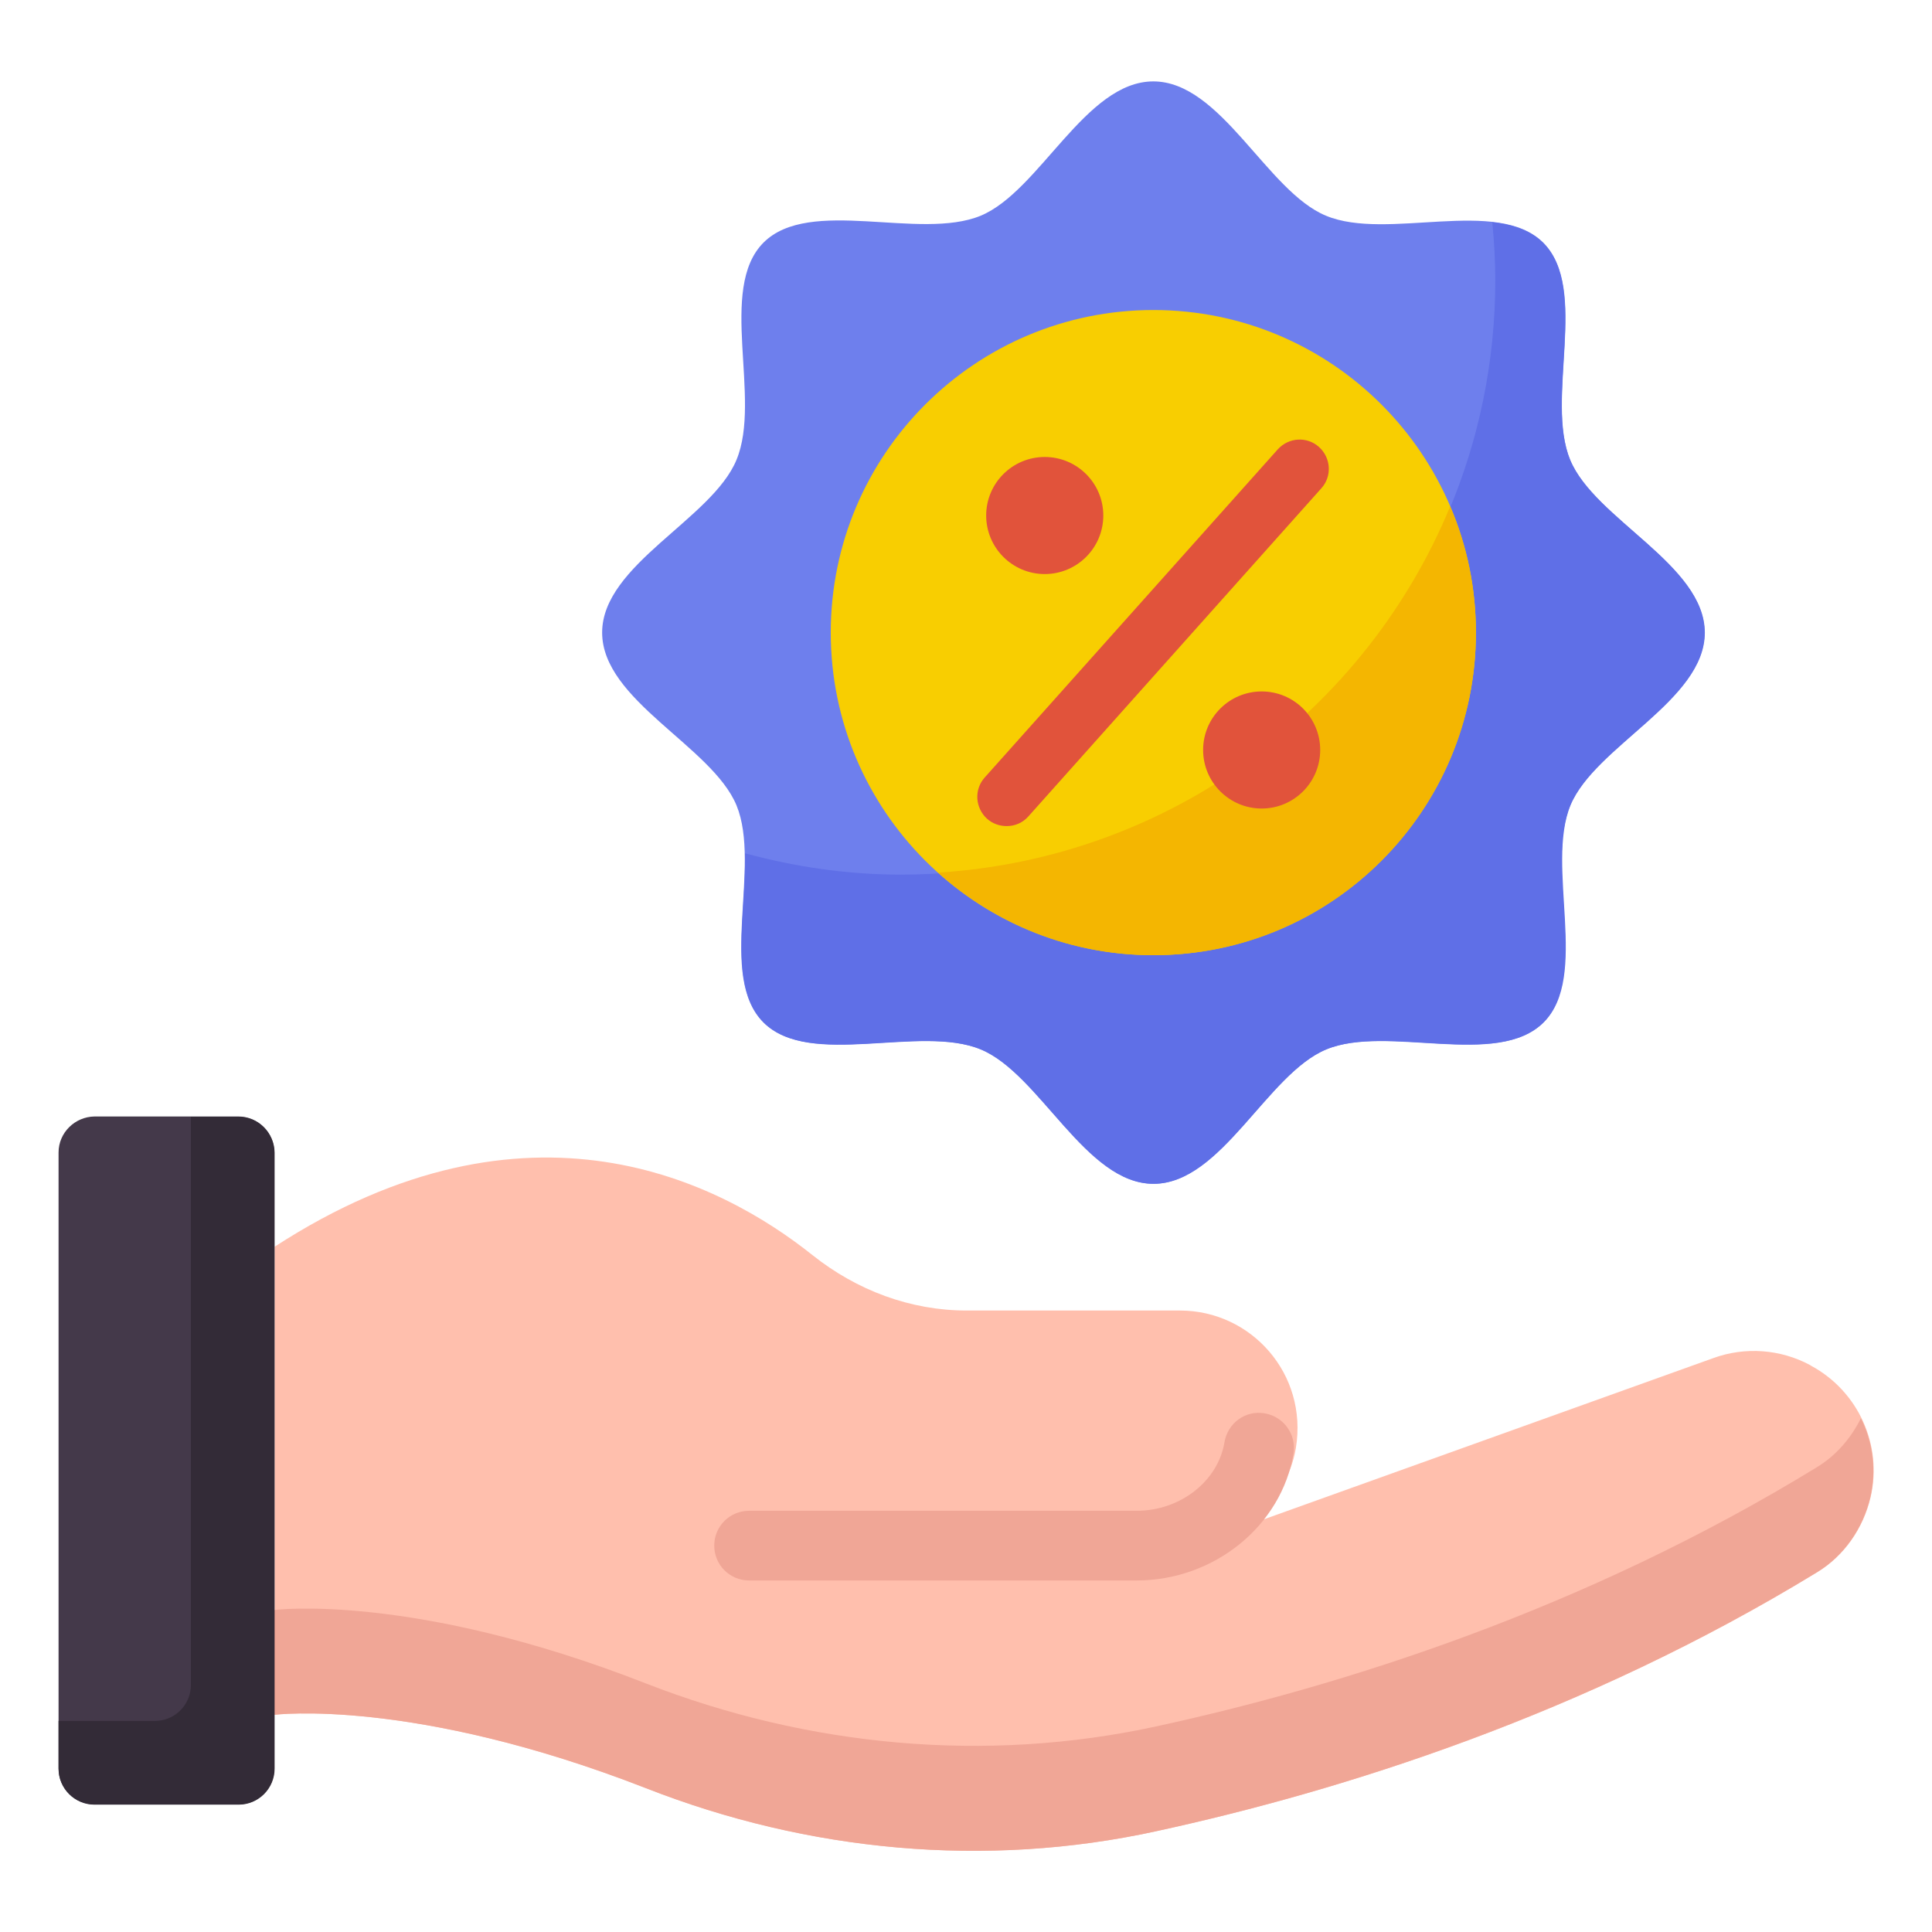 <svg width="45" height="45" viewBox="0 0 45 45" fill="none" xmlns="http://www.w3.org/2000/svg">
<path d="M39.702 14.734C39.702 16.316 37.139 17.38 36.573 18.757C35.979 20.182 37.016 22.739 35.945 23.816C34.868 24.893 32.311 23.857 30.886 24.443C29.509 25.016 28.445 27.573 26.863 27.573C25.282 27.573 24.218 25.009 22.841 24.443C21.416 23.85 18.859 24.886 17.782 23.816C16.704 22.739 17.741 20.182 17.154 18.757C16.582 17.38 14.025 16.316 14.025 14.734C14.025 13.152 16.588 12.089 17.154 10.711C17.748 9.286 16.711 6.73 17.782 5.652C18.859 4.575 21.416 5.611 22.841 5.025C24.218 4.452 25.282 1.896 26.863 1.896C28.445 1.896 29.509 4.459 30.886 5.025C32.311 5.618 34.868 4.582 35.945 5.652C37.023 6.73 35.986 9.286 36.573 10.711C37.145 12.095 39.702 13.152 39.702 14.734Z" fill="#6E7FED"/>
<path d="M36.573 10.718C35.98 9.293 37.016 6.736 35.946 5.659C35.646 5.359 35.23 5.229 34.759 5.175C34.8 5.618 34.828 6.068 34.828 6.525C34.828 14.175 28.623 20.372 20.98 20.372C19.725 20.372 18.512 20.188 17.352 19.875C17.387 21.273 16.957 22.991 17.789 23.816C18.866 24.893 21.423 23.857 22.848 24.443C24.225 25.016 25.289 27.573 26.871 27.573C28.453 27.573 29.516 25.009 30.893 24.443C32.318 23.85 34.875 24.886 35.953 23.816C37.03 22.745 35.993 20.182 36.58 18.757C37.153 17.379 39.709 16.316 39.709 14.734C39.703 13.152 37.146 12.095 36.573 10.718Z" fill="#5F6FE7"/>
<path d="M18.307 36H27.334C28.698 36 29.966 35.066 30.184 33.723C30.464 32.005 29.148 30.525 27.484 30.525H22.52C21.205 30.525 19.957 30.055 18.927 29.236C16.8 27.539 12.307 25.2 6.396 29.039V39.941C6.396 39.941 9.621 39.532 15.055 41.652C18.832 43.132 22.964 43.52 26.925 42.654C31.255 41.714 36.893 39.941 42.327 36.62C42.955 36.239 43.398 35.598 43.568 34.882C43.855 33.661 43.282 32.4 42.177 31.807L42.157 31.793C41.468 31.425 40.65 31.364 39.914 31.63L28.834 35.605" fill="#FFBFAD"/>
<path d="M26.475 36.812H17.448C16.998 36.812 16.636 36.45 16.636 36C16.636 35.55 16.998 35.189 17.448 35.189H26.475C27.491 35.189 28.37 34.5 28.52 33.593C28.595 33.15 29.004 32.843 29.454 32.919C29.898 32.993 30.198 33.409 30.129 33.853C29.85 35.537 28.282 36.812 26.475 36.812Z" fill="#F0A696"/>
<path d="M42.321 34.173C36.893 37.5 31.248 39.273 26.918 40.214C22.957 41.073 18.825 40.684 15.048 39.212C9.614 37.084 6.389 37.5 6.389 37.5V39.941C6.389 39.941 9.614 39.532 15.048 41.652C18.825 43.132 22.957 43.52 26.918 42.655C31.248 41.714 36.886 39.941 42.321 36.62C42.948 36.239 43.391 35.598 43.561 34.882C43.711 34.241 43.623 33.593 43.343 33.034C43.118 33.491 42.77 33.9 42.321 34.173Z" fill="#F0A696"/>
<path d="M6.389 41.189V26.843C6.389 26.38 6.014 26.005 5.55 26.005H2.202C1.739 26.012 1.364 26.387 1.364 26.843V41.189C1.364 41.653 1.739 42.028 2.202 42.028H5.557C6.014 42.028 6.389 41.653 6.389 41.189Z" fill="#44394A"/>
<path d="M5.557 26.012H4.446V39.246C4.446 39.709 4.071 40.084 3.607 40.084H1.364V41.196C1.364 41.659 1.739 42.034 2.202 42.034H5.557C6.021 42.034 6.396 41.659 6.396 41.196V26.843C6.389 26.387 6.014 26.012 5.557 26.012Z" fill="#332B37"/>
<path d="M26.864 22.248C31.013 22.248 34.377 18.884 34.377 14.734C34.377 10.585 31.013 7.221 26.864 7.221C22.714 7.221 19.35 10.585 19.35 14.734C19.35 18.884 22.714 22.248 26.864 22.248Z" fill="#F8CE01"/>
<path d="M21.852 20.325C23.182 21.519 24.934 22.248 26.863 22.248C31.016 22.248 34.377 18.887 34.377 14.735C34.377 13.691 34.166 12.696 33.777 11.796C31.807 16.569 27.252 19.985 21.852 20.325Z" fill="#F4B601"/>
<path d="M24.334 13.371C25.087 13.371 25.698 12.76 25.698 12.007C25.698 11.254 25.087 10.644 24.334 10.644C23.581 10.644 22.97 11.254 22.97 12.007C22.97 12.76 23.581 13.371 24.334 13.371Z" fill="#E1533B"/>
<path d="M29.387 18.832C30.14 18.832 30.75 18.221 30.75 17.468C30.75 16.715 30.14 16.105 29.387 16.105C28.634 16.105 28.023 16.715 28.023 17.468C28.023 18.221 28.634 18.832 29.387 18.832Z" fill="#E1533B"/>
<path d="M23.448 19.241C23.284 19.241 23.121 19.187 22.991 19.071C22.712 18.818 22.684 18.389 22.936 18.109L29.762 10.466C30.014 10.187 30.443 10.159 30.723 10.412C31.002 10.664 31.03 11.093 30.777 11.373L23.959 19.009C23.823 19.166 23.639 19.241 23.448 19.241Z" fill="#E1533B"/>
</svg>
